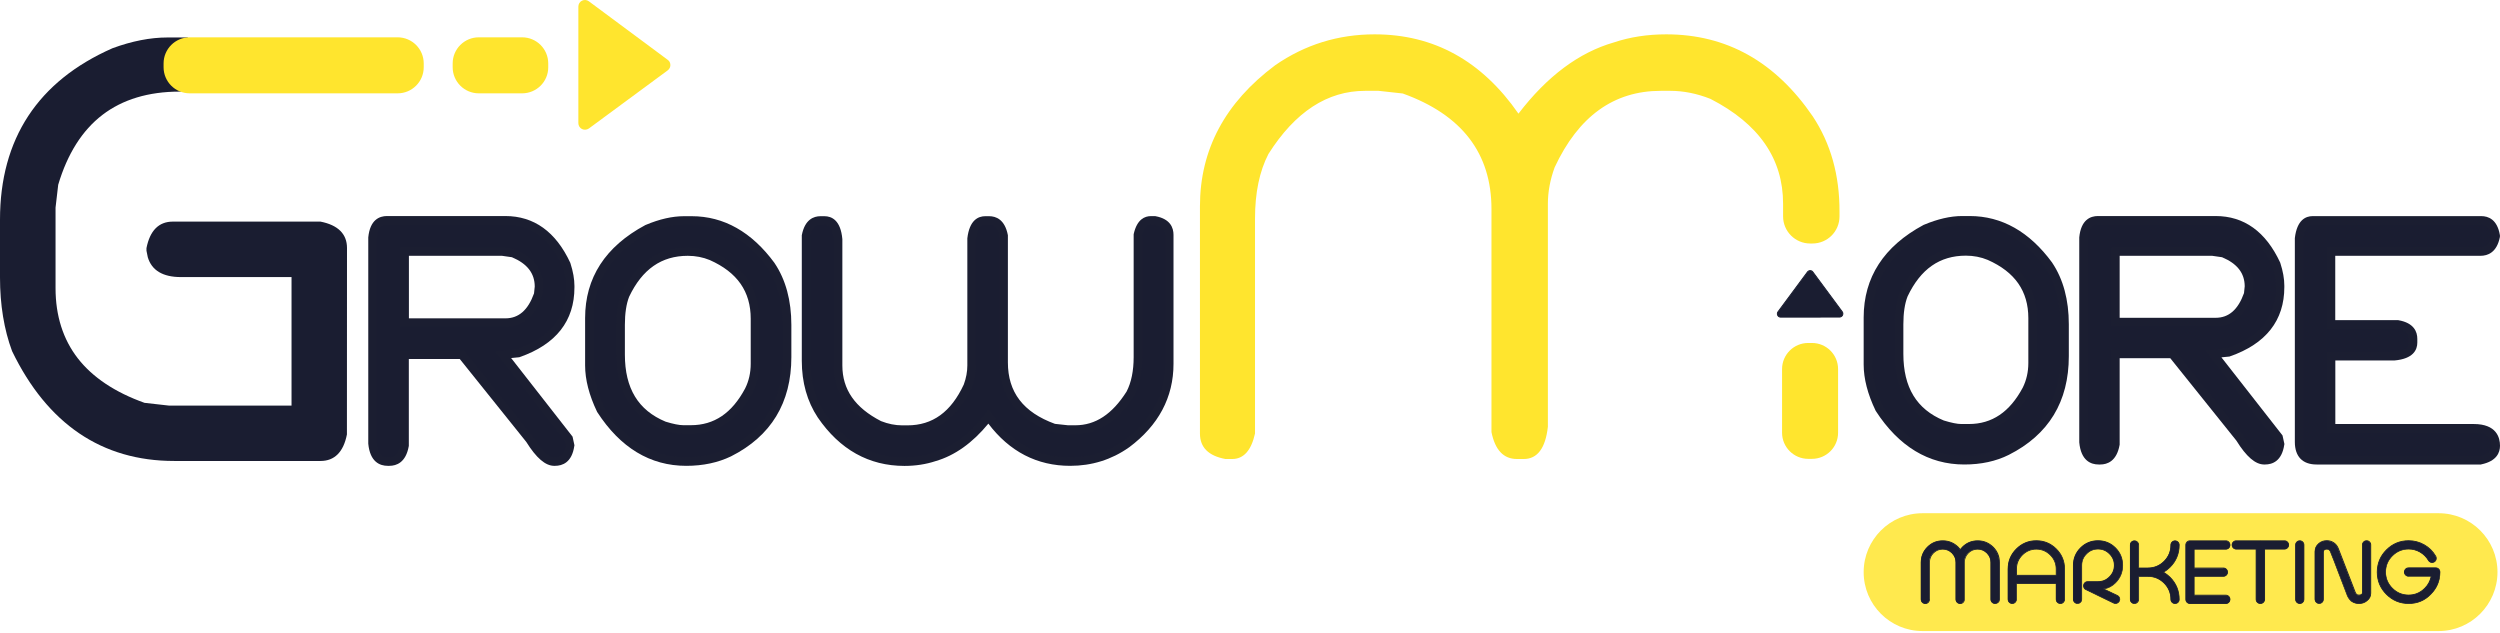 <?xml version="1.0" encoding="UTF-8"?> <svg xmlns="http://www.w3.org/2000/svg" width="320" height="81" viewBox="0 0 320 81" fill="none"><path opacity="0.84" d="M312.137 80.775H246.09C241.923 80.775 238.549 77.401 238.549 73.234C238.549 69.066 241.923 65.692 246.09 65.692H312.137C316.304 65.692 319.678 69.066 319.678 73.234C319.668 77.401 316.294 80.775 312.137 80.775Z" fill="#FFE52E"></path><path d="M308.31 73.776C308.16 73.776 308.029 73.726 307.929 73.615C307.828 73.515 307.768 73.384 307.768 73.234C307.768 73.083 307.818 72.952 307.929 72.852C308.029 72.752 308.16 72.691 308.31 72.691H311.785C311.936 72.691 312.056 72.742 312.167 72.852C312.267 72.952 312.327 73.083 312.327 73.234C312.327 74.338 311.936 75.282 311.152 76.076C310.369 76.859 309.425 77.25 308.31 77.25C307.196 77.25 306.252 76.859 305.468 76.076C304.685 75.292 304.294 74.348 304.294 73.234C304.294 72.119 304.685 71.175 305.468 70.392C306.252 69.608 307.196 69.217 308.31 69.217C309.023 69.217 309.686 69.397 310.299 69.749C310.911 70.1 311.403 70.593 311.765 71.205C311.835 71.336 311.855 71.466 311.825 71.607C311.785 71.747 311.705 71.858 311.574 71.938C311.444 72.008 311.313 72.029 311.172 71.999C311.032 71.958 310.921 71.878 310.851 71.747C310.59 71.296 310.228 70.944 309.767 70.673C309.315 70.412 308.833 70.281 308.31 70.281C307.497 70.281 306.804 70.572 306.232 71.145C305.649 71.717 305.368 72.41 305.368 73.224C305.368 74.037 305.659 74.73 306.232 75.302C306.804 75.885 307.497 76.166 308.31 76.166C309.124 76.166 309.817 75.875 310.389 75.302C310.821 74.87 311.092 74.358 311.203 73.756H308.31V73.776Z" fill="#1A1D31"></path><path d="M308.31 77.301C307.186 77.301 306.222 76.899 305.428 76.106C304.635 75.312 304.233 74.348 304.233 73.234C304.233 72.109 304.635 71.145 305.428 70.352C306.222 69.558 307.186 69.156 308.31 69.156C309.023 69.156 309.706 69.337 310.329 69.689C310.952 70.04 311.454 70.542 311.815 71.165C311.895 71.305 311.915 71.456 311.875 71.607C311.835 71.767 311.745 71.878 311.604 71.968C311.464 72.049 311.313 72.069 311.162 72.028C311.012 71.988 310.891 71.898 310.801 71.757C310.54 71.316 310.188 70.964 309.736 70.703C309.295 70.452 308.813 70.321 308.3 70.321C307.507 70.321 306.814 70.613 306.252 71.175C305.689 71.737 305.398 72.42 305.398 73.224C305.398 74.017 305.689 74.7 306.252 75.262C306.814 75.825 307.497 76.116 308.3 76.116C309.094 76.116 309.777 75.825 310.339 75.262C310.751 74.85 311.012 74.368 311.132 73.806H308.3C308.14 73.806 307.999 73.746 307.879 73.635C307.768 73.525 307.708 73.384 307.708 73.224C307.708 73.063 307.768 72.922 307.879 72.802C307.989 72.691 308.13 72.631 308.3 72.631H311.775C311.936 72.631 312.076 72.691 312.187 72.802C312.297 72.912 312.357 73.053 312.357 73.224C312.357 74.338 311.956 75.302 311.162 76.096C310.399 76.899 309.435 77.301 308.31 77.301ZM308.31 69.267C307.216 69.267 306.272 69.659 305.509 70.432C304.735 71.205 304.344 72.149 304.344 73.234C304.344 74.318 304.735 75.262 305.509 76.035C306.282 76.808 307.226 77.2 308.31 77.2C309.395 77.2 310.339 76.808 311.112 76.035C311.885 75.262 312.277 74.318 312.277 73.234C312.277 73.093 312.227 72.983 312.136 72.892C312.036 72.792 311.926 72.752 311.795 72.752H308.321C308.18 72.752 308.069 72.802 307.979 72.892C307.879 72.993 307.838 73.103 307.838 73.234C307.838 73.364 307.889 73.475 307.979 73.575C308.079 73.675 308.19 73.716 308.321 73.716H311.273L311.263 73.776C311.152 74.378 310.871 74.911 310.429 75.342C309.847 75.925 309.134 76.226 308.321 76.226C307.497 76.226 306.784 75.925 306.202 75.342C305.619 74.76 305.318 74.047 305.318 73.234C305.318 72.41 305.619 71.697 306.202 71.115C306.784 70.532 307.497 70.231 308.321 70.231C308.853 70.231 309.345 70.362 309.807 70.623C310.269 70.894 310.64 71.255 310.911 71.707C310.982 71.828 311.072 71.898 311.203 71.928C311.333 71.958 311.454 71.948 311.564 71.878C311.685 71.808 311.755 71.717 311.785 71.587C311.815 71.456 311.805 71.336 311.735 71.225C311.373 70.613 310.891 70.131 310.289 69.789C309.676 69.448 309.013 69.267 308.31 69.267Z" fill="#1B1E31"></path><path d="M297.385 76.718C297.385 76.869 297.335 76.999 297.225 77.1C297.124 77.2 296.994 77.25 296.843 77.25C296.692 77.25 296.572 77.2 296.461 77.1C296.361 76.999 296.301 76.869 296.301 76.718V70.603C296.301 70.201 296.461 69.87 296.773 69.598C296.783 69.588 296.793 69.578 296.813 69.568C297.094 69.337 297.425 69.227 297.807 69.227C298.128 69.227 298.42 69.317 298.681 69.488C298.952 69.669 299.143 69.9 299.263 70.201L301.442 75.834C301.502 75.965 301.563 76.065 301.643 76.126C301.713 76.176 301.814 76.196 301.934 76.196C302.075 76.196 302.195 76.156 302.286 76.085C302.346 76.045 302.366 75.965 302.366 75.844V69.769C302.366 69.618 302.416 69.498 302.527 69.387C302.627 69.287 302.758 69.227 302.908 69.227C303.059 69.227 303.18 69.277 303.29 69.387C303.39 69.488 303.451 69.618 303.451 69.769V75.955C303.451 76.347 303.29 76.668 302.959 76.919C302.667 77.15 302.326 77.26 301.944 77.26C301.593 77.26 301.292 77.17 301.031 76.989H301.041C300.8 76.808 300.609 76.567 300.468 76.246C300.237 75.674 299.876 74.73 299.384 73.424C298.922 72.199 298.56 71.265 298.289 70.603C298.249 70.512 298.189 70.442 298.108 70.382C298.038 70.331 297.938 70.301 297.827 70.301C297.697 70.301 297.596 70.331 297.516 70.402L297.496 70.422C297.425 70.482 297.385 70.572 297.385 70.683V76.718Z" fill="#1A1D31"></path><path d="M301.944 77.301C301.582 77.301 301.271 77.2 301 77.019L300.869 76.929H300.89C300.699 76.758 300.538 76.528 300.418 76.256C300.187 75.684 299.825 74.74 299.333 73.424C298.881 72.209 298.51 71.265 298.238 70.603C298.208 70.522 298.148 70.452 298.078 70.402C298.007 70.352 297.927 70.332 297.827 70.332C297.716 70.332 297.616 70.362 297.546 70.412L297.535 70.422C297.475 70.472 297.445 70.542 297.445 70.643V76.698C297.445 76.859 297.385 76.999 297.274 77.12C297.164 77.23 297.023 77.291 296.863 77.291C296.702 77.291 296.561 77.23 296.451 77.12C296.341 77.01 296.28 76.859 296.28 76.698V70.583C296.28 70.171 296.441 69.819 296.772 69.538C296.782 69.528 296.802 69.518 296.812 69.498C297.104 69.267 297.445 69.147 297.837 69.147C298.168 69.147 298.469 69.237 298.741 69.418C299.012 69.598 299.213 69.849 299.343 70.161L301.522 75.794C301.572 75.915 301.633 76.005 301.703 76.055C301.763 76.096 301.854 76.116 301.964 76.116C302.095 76.116 302.205 76.086 302.285 76.015C302.326 75.985 302.346 75.915 302.346 75.814V69.739C302.346 69.578 302.406 69.438 302.516 69.327C302.627 69.217 302.767 69.156 302.928 69.156C303.089 69.156 303.229 69.217 303.34 69.327C303.45 69.438 303.511 69.578 303.511 69.739V75.925C303.511 76.326 303.34 76.668 302.998 76.929C302.697 77.19 302.346 77.301 301.944 77.301ZM301.131 76.979C301.362 77.12 301.633 77.2 301.944 77.2C302.326 77.2 302.657 77.09 302.928 76.869C303.239 76.618 303.4 76.306 303.4 75.945V69.759C303.4 69.629 303.35 69.518 303.26 69.418C303.159 69.317 303.049 69.277 302.918 69.277C302.778 69.277 302.667 69.327 302.577 69.418C302.476 69.518 302.436 69.629 302.436 69.759V75.835C302.436 75.975 302.396 76.066 302.326 76.116C302.225 76.196 302.095 76.236 301.944 76.236C301.813 76.236 301.703 76.206 301.633 76.156C301.542 76.096 301.472 75.985 301.412 75.845L299.233 70.211C299.122 69.92 298.931 69.689 298.67 69.518C298.419 69.347 298.138 69.267 297.827 69.267C297.455 69.267 297.134 69.377 296.863 69.598C296.853 69.609 296.833 69.618 296.823 69.629C296.521 69.89 296.361 70.221 296.361 70.603V76.718C296.361 76.859 296.411 76.969 296.501 77.06C296.592 77.15 296.712 77.2 296.843 77.2C296.983 77.2 297.094 77.16 297.184 77.06C297.284 76.959 297.325 76.849 297.325 76.718V70.663C297.325 70.532 297.365 70.432 297.445 70.362L297.455 70.352C297.556 70.281 297.666 70.241 297.807 70.241C297.927 70.241 298.038 70.271 298.118 70.332C298.208 70.392 298.279 70.472 298.319 70.573C298.59 71.225 298.962 72.179 299.413 73.394C299.906 74.7 300.267 75.654 300.498 76.216C300.628 76.527 300.809 76.768 301.05 76.939L301.131 76.979Z" fill="#1B1E31"></path><path d="M294.905 76.718C294.905 76.869 294.855 76.999 294.744 77.1C294.644 77.2 294.513 77.25 294.363 77.25C294.212 77.25 294.091 77.2 293.981 77.1C293.881 76.999 293.82 76.869 293.82 76.718V69.759C293.82 69.608 293.871 69.488 293.981 69.377C294.081 69.277 294.212 69.217 294.363 69.217C294.513 69.217 294.634 69.267 294.744 69.377C294.845 69.478 294.905 69.608 294.905 69.759V76.718Z" fill="#1A1D31"></path><path d="M294.373 77.301C294.212 77.301 294.071 77.24 293.961 77.13C293.85 77.02 293.79 76.869 293.79 76.708V69.749C293.79 69.588 293.85 69.448 293.961 69.337C294.071 69.227 294.212 69.167 294.373 69.167C294.533 69.167 294.674 69.227 294.784 69.337C294.895 69.448 294.955 69.588 294.955 69.749V76.708C294.955 76.869 294.895 77.01 294.784 77.13C294.674 77.251 294.533 77.301 294.373 77.301ZM294.373 69.267C294.242 69.267 294.131 69.317 294.031 69.408C293.931 69.508 293.891 69.618 293.891 69.749V76.708C293.891 76.849 293.941 76.959 294.031 77.05C294.121 77.14 294.242 77.19 294.373 77.19C294.513 77.19 294.624 77.15 294.714 77.05C294.814 76.949 294.855 76.839 294.855 76.708V69.749C294.855 69.618 294.804 69.508 294.714 69.408C294.614 69.317 294.503 69.267 294.373 69.267Z" fill="#1B1E31"></path><path d="M289.271 69.227C289.291 69.227 289.311 69.217 289.321 69.217C289.331 69.217 289.351 69.217 289.371 69.227H292.404C292.555 69.227 292.675 69.277 292.786 69.377C292.886 69.478 292.946 69.608 292.946 69.759C292.946 69.909 292.896 70.03 292.786 70.141C292.685 70.241 292.555 70.301 292.404 70.301H289.864V76.728C289.864 76.879 289.813 77.009 289.703 77.11C289.602 77.21 289.472 77.26 289.321 77.26C289.171 77.26 289.04 77.21 288.94 77.11C288.839 77.009 288.779 76.879 288.779 76.728V70.301H286.238C286.088 70.301 285.967 70.251 285.857 70.141C285.756 70.04 285.696 69.909 285.696 69.759C285.696 69.608 285.746 69.488 285.857 69.377C285.957 69.277 286.088 69.227 286.238 69.227H289.271Z" fill="#1A1D31"></path><path d="M289.321 77.301C289.161 77.301 289.02 77.241 288.9 77.13C288.789 77.02 288.729 76.869 288.729 76.708V70.332H286.238C286.078 70.332 285.937 70.271 285.827 70.161C285.716 70.05 285.656 69.91 285.656 69.749C285.656 69.588 285.716 69.448 285.827 69.338C285.937 69.227 286.078 69.167 286.238 69.167H289.271C289.311 69.157 289.341 69.157 289.382 69.167H292.414C292.575 69.167 292.716 69.227 292.826 69.338C292.937 69.448 292.997 69.588 292.997 69.749C292.997 69.91 292.937 70.05 292.826 70.161C292.716 70.271 292.575 70.332 292.414 70.332H289.924V76.708C289.924 76.869 289.864 77.01 289.753 77.13C289.623 77.251 289.482 77.301 289.321 77.301ZM286.238 69.277C286.108 69.277 285.997 69.317 285.897 69.418C285.807 69.508 285.756 69.629 285.756 69.759C285.756 69.9 285.807 70.01 285.897 70.101C285.997 70.201 286.108 70.241 286.238 70.241H288.839V76.718C288.839 76.859 288.89 76.969 288.98 77.06C289.07 77.15 289.191 77.2 289.321 77.2C289.452 77.2 289.562 77.16 289.663 77.06C289.753 76.969 289.803 76.849 289.803 76.718V70.241H292.404C292.545 70.241 292.655 70.191 292.746 70.101C292.846 70.01 292.886 69.9 292.886 69.759C292.886 69.629 292.836 69.518 292.746 69.418C292.655 69.327 292.545 69.277 292.404 69.277H289.362C289.341 69.267 289.321 69.267 289.291 69.277H289.281H286.238Z" fill="#1B1E31"></path><path d="M284.601 72.701C284.752 72.701 284.872 72.752 284.983 72.862C285.083 72.963 285.143 73.093 285.143 73.244C285.143 73.394 285.093 73.515 284.983 73.625C284.882 73.726 284.752 73.786 284.601 73.786H280.855V76.196H284.912C285.063 76.196 285.184 76.246 285.294 76.357C285.394 76.457 285.455 76.588 285.455 76.738C285.455 76.889 285.405 77.019 285.294 77.12C285.194 77.22 285.063 77.271 284.912 77.271H280.323C280.173 77.271 280.052 77.22 279.942 77.12C279.841 77.019 279.781 76.889 279.781 76.738V69.779C279.781 69.629 279.831 69.508 279.942 69.397C280.042 69.297 280.173 69.237 280.323 69.237H284.912C285.063 69.237 285.184 69.287 285.294 69.397C285.394 69.498 285.455 69.629 285.455 69.779C285.455 69.93 285.405 70.06 285.294 70.161C285.194 70.261 285.063 70.311 284.912 70.311H280.855V72.731H284.601V72.701Z" fill="#1A1D31"></path><path d="M284.903 77.301H280.314C280.153 77.301 280.012 77.24 279.902 77.13C279.791 77.02 279.731 76.869 279.731 76.708V69.749C279.731 69.588 279.791 69.448 279.902 69.337C280.012 69.227 280.153 69.167 280.314 69.167H284.903C285.064 69.167 285.204 69.227 285.315 69.337C285.425 69.448 285.485 69.588 285.485 69.749C285.485 69.91 285.425 70.05 285.315 70.171C285.204 70.281 285.064 70.342 284.903 70.342H280.896V72.651H284.592C284.752 72.651 284.893 72.712 285.003 72.822C285.114 72.932 285.174 73.073 285.174 73.234C285.174 73.394 285.114 73.535 285.003 73.645C284.893 73.756 284.752 73.816 284.592 73.816H280.896V76.126H284.903C285.064 76.126 285.204 76.186 285.315 76.296C285.425 76.407 285.485 76.547 285.485 76.708C285.485 76.869 285.425 77.01 285.315 77.13C285.204 77.251 285.064 77.301 284.903 77.301ZM280.314 69.267C280.183 69.267 280.073 69.317 279.972 69.408C279.872 69.508 279.832 69.618 279.832 69.749V76.708C279.832 76.849 279.882 76.959 279.972 77.05C280.063 77.14 280.183 77.19 280.314 77.19H284.903C285.033 77.19 285.144 77.15 285.244 77.05C285.335 76.959 285.385 76.839 285.385 76.708C285.385 76.578 285.335 76.467 285.244 76.367C285.144 76.266 285.033 76.226 284.903 76.226H280.796V73.716H284.592C284.722 73.716 284.833 73.665 284.933 73.575C285.033 73.475 285.074 73.364 285.074 73.234C285.074 73.093 285.023 72.983 284.933 72.892C284.833 72.792 284.722 72.752 284.592 72.752H280.796V70.231H284.903C285.033 70.231 285.144 70.191 285.244 70.091C285.335 70 285.385 69.88 285.385 69.749C285.385 69.618 285.335 69.508 285.244 69.408C285.144 69.307 285.033 69.267 284.903 69.267H280.314Z" fill="#1B1E31"></path><path d="M278.777 77.1C278.677 77.2 278.546 77.26 278.396 77.26C278.245 77.26 278.124 77.21 278.014 77.1C277.914 76.999 277.853 76.869 277.853 76.718C277.853 75.905 277.562 75.212 276.99 74.639C276.407 74.067 275.714 73.776 274.911 73.776H273.726V76.718C273.726 76.869 273.676 76.989 273.565 77.1C273.465 77.2 273.334 77.26 273.184 77.26C273.033 77.26 272.913 77.21 272.802 77.1C272.702 76.999 272.642 76.869 272.642 76.718V69.759C272.642 69.608 272.692 69.488 272.802 69.377C272.903 69.277 273.033 69.217 273.184 69.217C273.334 69.217 273.455 69.267 273.565 69.377C273.666 69.478 273.726 69.608 273.726 69.759V72.701H274.911C275.724 72.701 276.417 72.41 276.99 71.838C277.562 71.265 277.853 70.572 277.853 69.759C277.853 69.608 277.904 69.488 278.014 69.377C278.114 69.277 278.245 69.217 278.396 69.217C278.546 69.217 278.667 69.267 278.777 69.377C278.878 69.478 278.938 69.608 278.938 69.759C278.938 70.874 278.546 71.818 277.763 72.601C277.512 72.852 277.231 73.063 276.93 73.244C277.231 73.424 277.512 73.635 277.763 73.876C278.546 74.66 278.938 75.603 278.938 76.718C278.938 76.869 278.888 76.989 278.777 77.1Z" fill="#1A1D31"></path><path d="M278.406 77.301C278.245 77.301 278.105 77.241 277.994 77.13C277.884 77.02 277.824 76.879 277.824 76.718C277.824 75.925 277.542 75.232 276.98 74.67C276.418 74.107 275.725 73.826 274.931 73.826H273.797V76.718C273.797 76.879 273.736 77.02 273.626 77.13C273.515 77.241 273.375 77.301 273.214 77.301C273.053 77.301 272.913 77.241 272.803 77.13C272.692 77.02 272.632 76.879 272.632 76.718V69.759C272.632 69.599 272.692 69.458 272.803 69.347C272.913 69.237 273.053 69.177 273.214 69.177C273.375 69.177 273.515 69.237 273.626 69.347C273.736 69.458 273.797 69.599 273.797 69.759V72.651H274.931C275.725 72.651 276.418 72.37 276.98 71.808C277.542 71.245 277.824 70.562 277.824 69.759C277.824 69.599 277.884 69.458 277.994 69.347C278.105 69.237 278.245 69.177 278.406 69.177C278.567 69.177 278.707 69.237 278.818 69.347C278.928 69.458 278.988 69.599 278.988 69.759C278.988 70.884 278.587 71.848 277.793 72.641C277.562 72.872 277.301 73.073 277.02 73.244C277.301 73.415 277.552 73.615 277.793 73.846C278.587 74.64 278.988 75.604 278.988 76.728C278.988 76.889 278.928 77.03 278.818 77.14C278.707 77.251 278.567 77.301 278.406 77.301ZM273.696 73.726H274.931C275.755 73.726 276.468 74.017 277.05 74.6C277.633 75.182 277.924 75.895 277.924 76.718C277.924 76.849 277.974 76.959 278.065 77.06C278.155 77.16 278.265 77.2 278.406 77.2C278.536 77.2 278.647 77.15 278.747 77.06C278.848 76.969 278.888 76.849 278.888 76.718C278.888 75.624 278.496 74.68 277.723 73.917C277.472 73.676 277.201 73.465 276.9 73.284L276.819 73.244L276.9 73.204C277.201 73.023 277.472 72.812 277.723 72.571C278.496 71.798 278.888 70.854 278.888 69.769C278.888 69.639 278.838 69.528 278.747 69.428C278.647 69.327 278.536 69.287 278.406 69.287C278.265 69.287 278.155 69.337 278.065 69.428C277.964 69.528 277.924 69.639 277.924 69.769C277.924 70.593 277.633 71.306 277.05 71.888C276.468 72.471 275.755 72.762 274.931 72.762H273.696V69.769C273.696 69.639 273.646 69.528 273.556 69.428C273.465 69.327 273.355 69.287 273.214 69.287C273.084 69.287 272.973 69.337 272.873 69.428C272.772 69.528 272.732 69.639 272.732 69.769V76.728C272.732 76.859 272.782 76.969 272.873 77.07C272.963 77.17 273.084 77.21 273.214 77.21C273.355 77.21 273.465 77.16 273.556 77.07C273.656 76.969 273.696 76.859 273.696 76.728V73.726Z" fill="#1B1E31"></path><path d="M271.316 76.567C271.356 76.708 271.336 76.849 271.266 76.969C271.195 77.1 271.085 77.18 270.944 77.22C270.804 77.26 270.663 77.25 270.543 77.18L266.978 75.453C266.847 75.382 266.767 75.272 266.727 75.132C266.686 74.991 266.697 74.85 266.767 74.72C266.867 74.539 267.028 74.449 267.239 74.449H268.554C269.127 74.449 269.619 74.248 270.02 73.836C270.432 73.434 270.633 72.942 270.633 72.37C270.633 71.787 270.432 71.295 270.02 70.894C269.619 70.482 269.127 70.281 268.554 70.281C267.972 70.281 267.48 70.482 267.078 70.894C266.666 71.295 266.466 71.787 266.466 72.37V76.718C266.466 76.869 266.415 76.989 266.305 77.1C266.204 77.2 266.074 77.26 265.923 77.26C265.773 77.26 265.652 77.21 265.542 77.1C265.431 76.989 265.381 76.869 265.381 76.718V72.37C265.381 71.496 265.692 70.753 266.305 70.13C266.917 69.518 267.66 69.207 268.544 69.207C269.418 69.207 270.161 69.518 270.774 70.13C271.386 70.743 271.697 71.486 271.697 72.37C271.697 73.244 271.386 73.987 270.774 74.599C270.322 75.051 269.81 75.312 269.237 75.382L271.055 76.246C271.195 76.326 271.276 76.427 271.316 76.567Z" fill="#1A1D31"></path><path d="M270.794 77.301C270.693 77.301 270.603 77.281 270.513 77.231L266.948 75.503C266.797 75.423 266.707 75.302 266.666 75.152C266.626 75.001 266.636 74.85 266.717 74.7C266.827 74.499 266.998 74.398 267.229 74.398H268.544C269.107 74.398 269.589 74.198 269.98 73.796C270.382 73.404 270.583 72.922 270.583 72.36C270.583 71.798 270.382 71.316 269.98 70.924C269.589 70.522 269.107 70.322 268.544 70.322C267.982 70.322 267.5 70.522 267.108 70.924C266.707 71.316 266.506 71.798 266.506 72.36V76.708C266.506 76.869 266.446 77.01 266.335 77.12C266.225 77.231 266.084 77.291 265.923 77.291C265.763 77.291 265.622 77.231 265.512 77.12C265.401 77.01 265.341 76.869 265.341 76.708V72.36C265.341 71.476 265.652 70.713 266.275 70.091C266.898 69.468 267.661 69.157 268.544 69.157C269.428 69.157 270.191 69.468 270.814 70.091C271.436 70.713 271.748 71.476 271.748 72.36C271.748 73.244 271.436 74.007 270.814 74.63C270.402 75.041 269.93 75.302 269.408 75.403L271.075 76.196C271.216 76.276 271.306 76.397 271.356 76.547C271.396 76.708 271.386 76.849 271.296 76.99C271.216 77.13 271.105 77.221 270.944 77.271C270.904 77.301 270.844 77.301 270.794 77.301ZM267.239 74.509C267.048 74.509 266.908 74.589 266.817 74.75C266.757 74.871 266.737 74.991 266.777 75.122C266.807 75.252 266.888 75.343 267.008 75.413L270.573 77.14C270.693 77.21 270.814 77.22 270.944 77.18C271.075 77.15 271.165 77.07 271.236 76.949C271.306 76.829 271.316 76.708 271.286 76.588C271.246 76.457 271.175 76.367 271.055 76.296L269.077 75.363L269.247 75.343C269.81 75.272 270.312 75.011 270.754 74.569C271.356 73.967 271.657 73.234 271.657 72.38C271.657 71.527 271.356 70.783 270.754 70.181C270.151 69.578 269.418 69.277 268.564 69.277C267.711 69.277 266.968 69.578 266.365 70.181C265.763 70.783 265.462 71.527 265.462 72.38V76.728C265.462 76.859 265.512 76.969 265.602 77.07C265.692 77.17 265.813 77.21 265.944 77.21C266.084 77.21 266.195 77.16 266.285 77.07C266.385 76.969 266.425 76.859 266.425 76.728V72.38C266.425 71.788 266.636 71.286 267.058 70.864C267.47 70.442 267.982 70.231 268.575 70.231C269.157 70.231 269.669 70.442 270.081 70.864C270.503 71.276 270.713 71.788 270.713 72.38C270.713 72.963 270.503 73.475 270.081 73.886C269.669 74.308 269.157 74.519 268.575 74.519H267.239V74.509Z" fill="#1B1E31"></path><path d="M263.192 74.71H258.101V76.718C258.101 76.869 258.05 76.999 257.94 77.1C257.84 77.2 257.709 77.251 257.558 77.251C257.408 77.251 257.287 77.2 257.177 77.1C257.076 76.999 257.016 76.869 257.016 76.718V72.832C257.016 71.838 257.368 70.984 258.081 70.281C258.784 69.568 259.637 69.217 260.631 69.217C261.625 69.217 262.479 69.568 263.192 70.281C263.905 70.984 264.257 71.838 264.257 72.832V76.718C264.257 76.869 264.206 76.999 264.096 77.1C263.995 77.2 263.865 77.251 263.714 77.251C263.564 77.251 263.443 77.2 263.333 77.1C263.232 76.999 263.172 76.869 263.172 76.718V74.71H263.192ZM258.101 73.635H263.192V72.832C263.192 72.129 262.941 71.537 262.439 71.034C261.947 70.532 261.344 70.281 260.641 70.281C259.938 70.281 259.346 70.532 258.844 71.034C258.342 71.537 258.091 72.129 258.091 72.832V73.635H258.101Z" fill="#1A1D31"></path><path d="M263.724 77.301C263.564 77.301 263.423 77.24 263.312 77.13C263.202 77.02 263.142 76.869 263.142 76.708V74.75H258.151V76.708C258.151 76.869 258.091 77.01 257.98 77.13C257.87 77.24 257.729 77.301 257.568 77.301C257.408 77.301 257.267 77.24 257.157 77.13C257.046 77.02 256.986 76.869 256.986 76.708V72.822C256.986 71.818 257.348 70.944 258.061 70.231C258.774 69.518 259.647 69.157 260.651 69.157C261.656 69.157 262.529 69.518 263.242 70.231C263.955 70.944 264.317 71.818 264.317 72.822V76.708C264.317 76.869 264.256 77.01 264.146 77.13C264.035 77.251 263.895 77.301 263.724 77.301ZM258.05 74.66H263.242V76.718C263.242 76.859 263.292 76.969 263.383 77.06C263.473 77.15 263.594 77.2 263.724 77.2C263.865 77.2 263.975 77.16 264.076 77.06C264.166 76.969 264.216 76.849 264.216 76.718V72.832C264.216 71.858 263.865 71.014 263.172 70.322C262.479 69.629 261.625 69.277 260.651 69.277C259.677 69.277 258.834 69.629 258.141 70.322C257.448 71.014 257.097 71.858 257.097 72.832V76.718C257.097 76.859 257.147 76.969 257.237 77.06C257.328 77.15 257.448 77.2 257.579 77.2C257.719 77.2 257.83 77.16 257.92 77.06C258.02 76.959 258.061 76.849 258.061 76.718V74.66H258.05ZM263.242 73.686H258.05V72.832C258.05 72.119 258.312 71.506 258.814 71.004C259.316 70.502 259.938 70.241 260.641 70.241C261.354 70.241 261.967 70.502 262.469 71.004C262.971 71.506 263.232 72.129 263.232 72.832V73.686H263.242ZM258.151 73.585H263.142V72.832C263.142 72.149 262.891 71.557 262.409 71.075C261.927 70.593 261.334 70.342 260.651 70.342C259.968 70.342 259.376 70.593 258.894 71.075C258.412 71.557 258.161 72.149 258.161 72.832V73.585H258.151Z" fill="#1B1E31"></path><path d="M246.963 76.718C246.963 76.869 246.913 76.999 246.803 77.1C246.702 77.2 246.572 77.25 246.421 77.25C246.271 77.25 246.15 77.2 246.04 77.1C245.939 76.999 245.879 76.869 245.879 76.718V71.988C245.879 71.225 246.15 70.572 246.692 70.03C247.235 69.488 247.887 69.217 248.651 69.217C249.414 69.217 250.066 69.488 250.609 70.03C250.709 70.13 250.799 70.241 250.88 70.362C250.97 70.241 251.061 70.141 251.161 70.03C251.703 69.488 252.356 69.217 253.119 69.217C253.882 69.217 254.535 69.488 255.077 70.03C255.62 70.572 255.891 71.225 255.891 71.988V76.718C255.891 76.869 255.841 76.989 255.73 77.1C255.63 77.2 255.499 77.26 255.349 77.26C255.198 77.26 255.077 77.21 254.967 77.1C254.867 76.999 254.806 76.869 254.806 76.718V71.988C254.806 71.516 254.636 71.115 254.304 70.793C253.973 70.462 253.571 70.291 253.109 70.291C252.637 70.291 252.236 70.462 251.904 70.793C251.573 71.125 251.412 71.526 251.412 71.988V76.718C251.412 76.869 251.362 76.999 251.251 77.1C251.151 77.2 251.02 77.25 250.87 77.25C250.719 77.25 250.599 77.2 250.488 77.1C250.388 76.999 250.328 76.869 250.328 76.718V71.988C250.328 71.516 250.167 71.115 249.835 70.793C249.504 70.462 249.102 70.291 248.63 70.291C248.158 70.291 247.757 70.462 247.435 70.793C247.104 71.125 246.933 71.526 246.933 71.988V76.718H246.963Z" fill="#1A1D31"></path><path d="M255.369 77.301C255.208 77.301 255.068 77.24 254.958 77.13C254.847 77.02 254.787 76.879 254.787 76.718V71.989C254.787 71.537 254.626 71.145 254.305 70.824C253.983 70.502 253.592 70.342 253.14 70.342C252.688 70.342 252.286 70.502 251.975 70.824C251.654 71.145 251.493 71.537 251.493 71.989V76.718C251.493 76.879 251.433 77.02 251.322 77.14C251.212 77.251 251.071 77.311 250.901 77.311C250.74 77.311 250.599 77.251 250.489 77.14C250.378 77.03 250.318 76.879 250.318 76.718V71.989C250.318 71.537 250.157 71.145 249.836 70.824C249.515 70.502 249.123 70.342 248.671 70.342C248.219 70.342 247.828 70.502 247.506 70.824C247.185 71.145 247.024 71.537 247.024 71.989V76.718C247.024 76.879 246.964 77.02 246.854 77.14C246.743 77.251 246.603 77.311 246.442 77.311C246.281 77.311 246.141 77.251 246.03 77.14C245.92 77.03 245.859 76.879 245.859 76.718V71.989C245.859 71.215 246.141 70.543 246.683 69.99C247.235 69.438 247.898 69.167 248.681 69.167C249.454 69.167 250.127 69.448 250.68 69.99C250.77 70.081 250.85 70.171 250.921 70.271C251.001 70.171 251.081 70.081 251.162 69.99C251.714 69.438 252.377 69.167 253.16 69.167C253.933 69.167 254.606 69.448 255.158 69.99C255.711 70.543 255.982 71.215 255.982 71.989V76.718C255.982 76.879 255.922 77.02 255.811 77.13C255.67 77.251 255.53 77.301 255.369 77.301ZM253.14 70.241C253.622 70.241 254.034 70.412 254.375 70.753C254.716 71.095 254.887 71.507 254.887 71.989V76.718C254.887 76.859 254.937 76.969 255.028 77.06C255.118 77.16 255.229 77.2 255.369 77.2C255.5 77.2 255.61 77.15 255.711 77.06C255.811 76.969 255.851 76.859 255.851 76.718V71.989C255.851 71.245 255.58 70.593 255.058 70.07C254.526 69.538 253.883 69.277 253.14 69.277C252.397 69.277 251.744 69.548 251.222 70.07C251.121 70.171 251.031 70.281 250.941 70.392L250.901 70.452L250.86 70.392C250.78 70.281 250.69 70.171 250.589 70.07C250.057 69.538 249.414 69.277 248.671 69.277C247.928 69.277 247.275 69.548 246.753 70.07C246.221 70.603 245.96 71.245 245.96 71.989V76.718C245.96 76.859 246.01 76.969 246.1 77.06C246.191 77.15 246.311 77.2 246.442 77.2C246.582 77.2 246.693 77.16 246.783 77.06C246.884 76.959 246.924 76.849 246.924 76.718V71.989C246.924 71.507 247.095 71.095 247.436 70.753C247.777 70.412 248.189 70.241 248.671 70.241C249.153 70.241 249.565 70.412 249.916 70.753C250.258 71.095 250.429 71.507 250.429 71.989V76.718C250.429 76.859 250.479 76.969 250.569 77.06C250.66 77.15 250.78 77.2 250.911 77.2C251.051 77.2 251.162 77.16 251.262 77.06C251.352 76.969 251.403 76.849 251.403 76.718V71.989C251.403 71.507 251.573 71.095 251.915 70.753C252.236 70.412 252.658 70.241 253.14 70.241Z" fill="#1B1E31"></path><path d="M296.029 28.205H317.6C318.604 28.205 319.217 28.858 319.448 30.143V30.244C319.186 31.539 318.544 32.192 317.509 32.192H298.369V41.521H306.915C308.211 41.752 308.853 42.365 308.853 43.369V43.851C308.853 44.875 308.04 45.458 306.423 45.598H298.359V54.827H316.626C318.504 54.827 319.448 55.57 319.448 57.066C319.448 58.02 318.795 58.633 317.509 58.914H296.522C295.035 58.914 294.282 58.141 294.282 56.584V30.545C294.463 28.979 295.045 28.205 296.029 28.205Z" fill="#1A1D31"></path><path d="M317.56 59.456H296.522C294.724 59.456 293.74 58.432 293.74 56.574V30.505V30.475C294.011 28.145 295.136 27.663 296.029 27.663H317.6C318.494 27.663 319.638 28.075 319.98 30.063L319.99 30.113V30.314L319.98 30.364C319.588 32.333 318.413 32.744 317.499 32.744H298.912V40.979H306.965L307.016 40.989C308.994 41.34 309.416 42.475 309.416 43.369V43.851C309.416 44.775 308.903 45.929 306.493 46.14H306.443H298.922V54.274H316.636C319.568 54.274 320 56.022 320 57.056C320 57.91 319.588 59.024 317.62 59.436L317.56 59.456ZM294.835 30.565V56.574C294.835 57.829 295.337 58.361 296.522 58.361H317.449C318.905 58.04 318.905 57.327 318.905 57.066C318.905 56.283 318.644 55.379 316.636 55.379H297.827V45.056H306.413C308.321 44.875 308.321 44.132 308.321 43.851V43.369C308.321 42.887 308.16 42.304 306.875 42.073H297.827V31.65H317.509C318.022 31.65 318.634 31.479 318.905 30.204C318.664 28.928 318.092 28.768 317.61 28.768H296.04C295.758 28.758 295.045 28.758 294.835 30.565Z" fill="#1B1E31"></path><path d="M268.535 28.205H283.598C287.032 28.205 289.623 30.083 291.37 33.839C291.691 34.843 291.852 35.747 291.852 36.56V36.751C291.852 40.788 289.653 43.57 285.244 45.106L283.306 45.297L291.661 55.981L291.852 56.855C291.641 58.211 290.998 58.894 289.904 58.894H289.804C288.9 58.894 287.855 57.96 286.691 56.072L278.044 45.287H270.754V56.845C270.513 58.201 269.86 58.884 268.816 58.884H268.625C267.47 58.884 266.827 58.111 266.687 56.554V30.415C266.837 28.948 267.45 28.205 268.535 28.205ZM270.774 32.192V41.23H283.598C285.536 41.23 286.931 40.035 287.775 37.635L287.875 36.661C287.875 34.722 286.771 33.297 284.572 32.383L283.216 32.192H270.774Z" fill="#1A1D31"></path><path d="M289.914 59.456H289.814C288.699 59.456 287.534 58.462 286.259 56.403L277.793 45.849H271.316V56.916L271.306 56.966C270.934 59.024 269.75 59.456 268.826 59.456H268.635C267.621 59.456 266.365 58.964 266.145 56.624V56.574V30.415V30.384C266.365 28.125 267.571 27.653 268.535 27.653H283.598C287.243 27.653 290.024 29.651 291.862 33.608L291.882 33.668C292.224 34.722 292.394 35.697 292.394 36.56V36.751C292.394 41.019 290.045 44.011 285.425 45.618L285.365 45.638L284.341 45.739L292.163 55.74L292.404 56.835L292.384 56.936C292.073 59.024 290.868 59.456 289.914 59.456ZM270.222 44.755H278.315L287.162 55.801C288.548 58.03 289.412 58.361 289.804 58.361H289.904C290.426 58.361 291.059 58.191 291.29 56.885L291.149 56.233L282.262 44.865L285.124 44.574C289.281 43.108 291.3 40.547 291.3 36.761V36.57C291.3 35.827 291.149 34.984 290.848 34.05C289.181 30.495 286.811 28.758 283.588 28.758H268.524C268.183 28.758 267.4 28.758 267.229 30.475V56.554C267.39 58.161 268.052 58.361 268.625 58.361H268.816C269.328 58.361 269.95 58.181 270.211 56.815V44.755H270.222ZM283.598 41.772H270.222V31.64L283.286 31.65L284.712 31.851L284.772 31.881C287.193 32.875 288.418 34.481 288.418 36.661V36.711L288.317 37.745L288.297 37.805C287.363 40.437 285.787 41.772 283.598 41.772ZM271.316 40.678H283.598C285.285 40.678 286.47 39.643 287.233 37.514L287.323 36.641C287.313 34.953 286.359 33.738 284.421 32.925L283.166 32.744H271.316V40.678Z" fill="#1B1E31"></path><path d="M251.141 28.205H252.115C256.052 28.205 259.416 30.113 262.218 33.939C263.573 35.968 264.256 38.488 264.256 41.521V45.598C264.256 51.222 261.796 55.269 256.875 57.739C255.309 58.512 253.491 58.904 251.432 58.904C247.024 58.904 243.399 56.705 240.547 52.296C239.573 50.268 239.091 48.39 239.091 46.663V40.637C239.091 35.697 241.551 31.911 246.472 29.27C248.169 28.567 249.725 28.205 251.141 28.205ZM243.077 41.511V45.297C243.077 49.796 244.925 52.808 248.611 54.335C249.665 54.656 250.468 54.817 251.041 54.817H252.015C255.168 54.817 257.638 53.17 259.396 49.866C259.918 48.832 260.169 47.697 260.169 46.462V40.728C260.169 37.052 258.321 34.401 254.636 32.764C253.692 32.373 252.698 32.182 251.623 32.182C248.058 32.182 245.407 34.03 243.66 37.715C243.278 38.719 243.077 39.974 243.077 41.511Z" fill="#1A1D31"></path><path d="M251.433 59.456C246.854 59.456 243.038 57.146 240.095 52.597L240.065 52.537C239.061 50.448 238.549 48.47 238.549 46.663V40.637C238.549 35.506 241.13 31.519 246.221 28.788L246.271 28.768C248.018 28.035 249.655 27.653 251.152 27.653H252.126C256.223 27.653 259.778 29.661 262.67 33.608L262.68 33.628C264.096 35.737 264.809 38.388 264.809 41.511V45.588C264.809 51.402 262.228 55.65 257.127 58.221C255.48 59.044 253.572 59.456 251.433 59.456ZM241.039 52.035C243.801 56.293 247.205 58.361 251.443 58.361C253.401 58.361 255.158 57.99 256.645 57.257C261.404 54.857 263.724 51.051 263.724 45.598V41.521C263.724 38.619 263.071 36.179 261.786 34.261C259.105 30.615 255.861 28.758 252.126 28.758H251.152C249.816 28.758 248.32 29.099 246.723 29.772C241.963 32.333 239.653 35.887 239.653 40.647V46.672C239.643 48.299 240.115 50.107 241.039 52.035ZM252.015 55.369H251.041C250.408 55.369 249.565 55.198 248.45 54.857L248.4 54.837C244.504 53.23 242.525 50.017 242.525 45.297V41.511C242.525 39.914 242.736 38.569 243.148 37.524L243.158 37.494C244.996 33.608 247.848 31.64 251.624 31.64C252.758 31.64 253.843 31.851 254.847 32.262L254.857 32.272C258.743 33.999 260.722 36.842 260.722 40.738V46.472C260.722 47.787 260.44 49.012 259.888 50.117L259.878 50.127C258.03 53.612 255.379 55.369 252.015 55.369ZM248.802 53.822C249.786 54.124 250.539 54.274 251.041 54.274H252.015C254.978 54.274 257.237 52.748 258.914 49.615C259.386 48.661 259.627 47.606 259.627 46.462V40.728C259.627 37.263 257.92 34.813 254.425 33.266C253.562 32.905 252.618 32.724 251.634 32.724C248.28 32.724 245.839 34.431 244.172 37.936C243.811 38.85 243.63 40.055 243.63 41.511V45.297C243.63 49.595 245.327 52.376 248.802 53.822Z" fill="#1B1E31"></path><path d="M233.929 40.587H235.184H235.465C235.626 40.587 235.777 40.497 235.847 40.356C235.917 40.216 235.907 40.045 235.807 39.914L232.041 34.823C231.961 34.712 231.83 34.652 231.7 34.652C231.569 34.652 231.439 34.712 231.358 34.823L227.582 39.924C227.492 40.055 227.472 40.226 227.542 40.366C227.613 40.507 227.763 40.597 227.924 40.597H228.034H229.46L233.929 40.587Z" fill="#1A1D31"></path><path d="M227.924 40.657C227.743 40.657 227.572 40.557 227.492 40.386C227.412 40.225 227.422 40.025 227.532 39.874L231.308 34.773C231.398 34.652 231.549 34.572 231.7 34.572C231.85 34.572 232.001 34.642 232.091 34.773L235.857 39.864C235.968 40.015 235.978 40.205 235.897 40.376C235.817 40.537 235.646 40.647 235.465 40.647H233.929V40.587V40.647L227.924 40.657ZM231.7 34.703C231.589 34.703 231.479 34.753 231.408 34.853L227.633 39.954C227.552 40.065 227.542 40.215 227.603 40.336C227.663 40.456 227.793 40.537 227.924 40.537L235.465 40.527C235.606 40.527 235.726 40.447 235.787 40.326C235.847 40.206 235.837 40.055 235.757 39.944L231.991 34.853C231.921 34.753 231.81 34.703 231.7 34.703Z" fill="#1B1E31"></path><path d="M232.031 14.889C227.241 7.89 220.995 4.396 213.283 4.396C210.873 4.396 208.643 4.737 206.575 5.43C202.106 6.715 198.029 9.758 194.363 14.548C189.664 7.78 183.528 4.396 175.956 4.396C171.287 4.396 167.039 5.711 163.223 8.352C156.806 13.142 153.593 19.157 153.593 26.418V55.489C153.593 57.267 154.687 58.351 156.856 58.753H157.72C159.186 58.753 160.16 57.658 160.642 55.489V27.964C160.642 24.67 161.215 21.919 162.359 19.71C165.774 14.317 169.901 11.626 174.741 11.626H176.459L179.551 11.967C187.123 14.689 190.909 19.619 190.909 26.759V55.309C191.371 57.598 192.456 58.753 194.173 58.753H195.036C196.784 58.753 197.818 57.377 198.129 54.626V26.066C198.129 24.55 198.421 22.993 198.993 21.427C202.036 14.889 206.565 11.626 212.58 11.626H213.785C215.472 11.626 217.199 11.967 218.946 12.66C225.142 15.844 228.235 20.312 228.235 26.076V27.703C228.235 29.611 229.792 31.168 231.7 31.168H231.991C233.909 31.168 235.456 29.621 235.456 27.703V27.111C235.476 22.431 234.331 18.364 232.031 14.889Z" fill="#FFE52E"></path><path d="M228.104 55.389V47.245C228.104 45.397 229.601 43.901 231.448 43.901H231.93C233.778 43.901 235.274 45.397 235.274 47.245V55.389C235.274 57.237 233.778 58.733 231.93 58.733H231.448C229.611 58.733 228.104 57.237 228.104 55.389Z" fill="#FFE52E"></path><path d="M105.04 28.205H105.532C106.557 28.205 107.149 29.019 107.29 30.645V46.763C107.29 50.037 109.047 52.577 112.562 54.385C113.556 54.776 114.53 54.967 115.494 54.967H116.177C119.601 54.967 122.172 53.109 123.899 49.394C124.221 48.5 124.391 47.617 124.391 46.753V30.535C124.572 28.968 125.155 28.185 126.149 28.185H126.641C127.615 28.185 128.237 28.838 128.499 30.143V46.361C128.499 50.418 130.648 53.22 134.946 54.766L136.703 54.957H137.677C140.429 54.957 142.778 53.431 144.716 50.368C145.369 49.113 145.691 47.546 145.691 45.678V30.043C145.972 28.808 146.524 28.185 147.347 28.185H147.84C149.075 28.416 149.697 29.029 149.697 30.043V46.552C149.697 50.669 147.87 54.094 144.224 56.815C142.055 58.311 139.645 59.065 136.994 59.065C132.696 59.065 129.212 57.146 126.54 53.3C124.452 56.022 122.142 57.749 119.601 58.482C118.426 58.874 117.161 59.065 115.795 59.065C111.417 59.065 107.862 57.076 105.141 53.099C103.835 51.131 103.183 48.822 103.183 46.16V30.133C103.444 28.858 104.056 28.205 105.04 28.205Z" fill="#1A1D31"></path><path d="M136.984 59.627C132.746 59.627 129.221 57.809 126.51 54.224C124.481 56.694 122.212 58.311 119.752 59.024C118.537 59.426 117.191 59.637 115.775 59.637C111.226 59.637 107.49 57.548 104.678 53.441C103.313 51.382 102.63 48.942 102.63 46.191V30.113L102.64 30.063C103.032 28.085 104.156 27.673 105.03 27.673H105.522C106.456 27.673 107.611 28.185 107.822 30.615V30.666V46.783C107.822 49.856 109.438 52.186 112.772 53.903C113.686 54.264 114.6 54.445 115.474 54.445H116.156C119.37 54.445 121.73 52.738 123.367 49.213C123.668 48.39 123.819 47.576 123.819 46.783V30.535V30.505C124.09 28.165 125.214 27.673 126.118 27.673H126.61C127.484 27.673 128.609 28.085 129 30.063L129.01 30.113V46.391C129.01 50.207 130.979 52.778 135.036 54.254L136.703 54.435H137.646C140.217 54.435 142.366 53.019 144.204 50.117C144.806 48.952 145.108 47.466 145.108 45.698V30.003L145.118 29.942C145.54 28.055 146.544 27.663 147.317 27.663H147.859L147.909 27.673C149.817 28.024 150.209 29.169 150.209 30.063V46.572C150.209 50.85 148.291 54.455 144.515 57.267L144.495 57.277C142.276 58.843 139.745 59.627 136.984 59.627ZM126.55 52.386L126.982 52.999C129.563 56.725 132.836 58.532 136.984 58.532C139.514 58.532 141.834 57.809 143.893 56.383C147.417 53.752 149.135 50.539 149.135 46.572V30.063C149.135 29.581 148.974 28.988 147.769 28.758H147.327C147.106 28.758 146.534 28.758 146.212 30.133V45.709C146.212 47.657 145.861 49.324 145.178 50.649L145.158 50.689C143.119 53.903 140.599 55.54 137.657 55.54H136.622L134.795 55.339L134.734 55.319C130.215 53.692 127.926 50.689 127.926 46.401V30.234C127.655 28.938 127.082 28.768 126.62 28.768H126.128C125.857 28.768 125.134 28.767 124.913 30.595V46.783C124.913 47.707 124.743 48.661 124.391 49.605L124.371 49.645C122.553 53.551 119.792 55.53 116.156 55.53H115.474C114.449 55.53 113.395 55.319 112.341 54.907L112.29 54.887C108.595 52.989 106.717 50.258 106.717 46.783V30.686C106.536 28.768 105.793 28.768 105.502 28.768H105.01C104.538 28.768 103.976 28.938 103.704 30.234V46.2C103.704 48.731 104.327 50.971 105.572 52.838C108.203 56.684 111.537 58.552 115.765 58.552C117.07 58.552 118.296 58.361 119.4 57.99L119.42 57.98C121.83 57.287 124.07 55.61 126.078 52.999L126.55 52.386Z" fill="#1B1E31"></path><path d="M87.547 28.205H88.521C92.477 28.205 95.862 30.123 98.683 33.969C100.049 36.008 100.732 38.549 100.732 41.591V45.699C100.732 51.352 98.251 55.419 93.311 57.91C91.734 58.693 89.906 59.084 87.838 59.084C83.409 59.084 79.764 56.865 76.892 52.437C75.918 50.398 75.426 48.51 75.426 46.773V40.718C75.426 35.747 77.896 31.941 82.847 29.29C84.554 28.567 86.111 28.205 87.547 28.205ZM79.443 41.591V45.397C79.443 49.926 81.3 52.949 85.016 54.485C86.07 54.807 86.884 54.977 87.456 54.977H88.43C91.604 54.977 94.084 53.32 95.851 49.996C96.374 48.952 96.635 47.817 96.635 46.572V40.808C96.635 37.112 94.777 34.441 91.061 32.794C90.117 32.403 89.103 32.212 88.029 32.212C84.444 32.212 81.772 34.07 80.015 37.785C79.633 38.77 79.443 40.045 79.443 41.591Z" fill="#1A1D31"></path><path d="M87.838 59.627C83.228 59.627 79.392 57.307 76.44 52.738L76.41 52.678C75.406 50.579 74.894 48.591 74.894 46.773V40.718C74.894 35.556 77.484 31.549 82.606 28.808L82.656 28.788C84.413 28.045 86.06 27.673 87.557 27.673H88.531C92.648 27.673 96.223 29.691 99.135 33.658L99.145 33.678C100.571 35.797 101.294 38.458 101.294 41.601V45.709C101.294 51.553 98.693 55.831 93.572 58.412C91.905 59.215 89.987 59.627 87.838 59.627ZM77.374 52.166C80.156 56.444 83.58 58.532 87.838 58.532C89.816 58.532 91.573 58.161 93.07 57.418C97.86 55.008 100.19 51.171 100.19 45.699V41.591C100.19 38.679 99.537 36.219 98.241 34.281C95.55 30.605 92.276 28.747 88.531 28.747H87.557C86.211 28.747 84.715 29.089 83.108 29.772C78.318 32.343 75.988 35.928 75.988 40.708V46.763C75.978 48.41 76.45 50.227 77.374 52.166ZM88.43 55.52H87.456C86.824 55.52 85.97 55.349 84.855 55.007L84.805 54.987C80.889 53.371 78.9 50.147 78.9 45.397V41.591C78.9 39.985 79.111 38.629 79.523 37.584L79.533 37.554C81.381 33.648 84.243 31.67 88.039 31.67C89.183 31.67 90.268 31.881 91.272 32.302L91.282 32.312C95.199 34.05 97.177 36.912 97.177 40.828V46.592C97.177 47.908 96.896 49.143 96.333 50.258L96.323 50.268C94.466 53.752 91.804 55.52 88.43 55.52ZM85.197 53.973C86.181 54.274 86.944 54.425 87.456 54.425H88.43C91.413 54.425 93.682 52.889 95.369 49.735C95.851 48.781 96.092 47.707 96.092 46.562V40.798C96.092 37.313 94.375 34.853 90.85 33.286C89.977 32.925 89.033 32.744 88.039 32.744C84.665 32.744 82.204 34.462 80.527 37.986C80.166 38.91 79.985 40.115 79.985 41.581V45.387C79.985 49.715 81.692 52.517 85.197 53.973Z" fill="#1B1E31"></path><path d="M49.538 28.205H64.681C68.136 28.205 70.737 30.093 72.494 33.869C72.816 34.883 72.986 35.787 72.986 36.6V36.791C72.986 40.848 70.767 43.65 66.338 45.196L64.38 45.387L72.785 56.132L72.976 57.016C72.765 58.382 72.112 59.064 71.018 59.064H70.918C70.004 59.064 68.959 58.12 67.794 56.233L59.098 45.387H51.767V57.016C51.526 58.382 50.874 59.064 49.809 59.064H49.618C48.464 59.064 47.811 58.281 47.66 56.715V30.434C47.831 28.958 48.453 28.205 49.538 28.205ZM51.787 32.212V41.3H64.681C66.64 41.3 68.035 40.095 68.879 37.685L68.979 36.711C68.979 34.753 67.875 33.327 65.656 32.413L64.29 32.222H51.787V32.212Z" fill="#1A1D31"></path><path d="M71.038 59.627H70.937C69.813 59.627 68.648 58.623 67.362 56.564L58.847 45.949H52.33V57.076L52.319 57.126C51.948 59.195 50.763 59.627 49.829 59.627H49.638C48.624 59.627 47.359 59.135 47.138 56.785V56.734V30.424V30.394C47.359 28.125 48.564 27.653 49.538 27.653H64.681C68.347 27.653 71.148 29.661 72.996 33.638L73.016 33.698C73.358 34.763 73.528 35.737 73.528 36.6V36.791C73.528 41.089 71.168 44.082 66.519 45.708L66.459 45.728L65.424 45.829L73.287 55.891L73.528 56.996L73.508 57.096C73.207 59.195 71.992 59.627 71.038 59.627ZM51.245 44.855H59.379L68.276 55.961C69.662 58.201 70.546 58.532 70.937 58.532H71.038C71.57 58.532 72.203 58.361 72.434 57.046L72.283 56.393L63.346 44.965L66.228 44.674C70.415 43.198 72.444 40.617 72.444 36.811V36.62C72.444 35.877 72.293 35.024 71.992 34.08C70.315 30.505 67.925 28.757 64.681 28.757H49.538C49.196 28.757 48.403 28.757 48.232 30.485V56.714C48.393 58.331 49.066 58.542 49.638 58.542H49.829C50.351 58.542 50.974 58.361 51.235 56.986V44.855H51.245ZM64.681 41.842H51.235V31.66L64.37 31.67L65.806 31.87L65.866 31.901C68.296 32.905 69.531 34.522 69.531 36.701V36.751L69.431 37.795L69.411 37.856C68.477 40.507 66.891 41.842 64.681 41.842ZM52.34 40.748H64.691C66.388 40.748 67.583 39.703 68.356 37.554L68.447 36.671C68.437 34.974 67.483 33.748 65.525 32.925L64.259 32.744H52.34V40.748Z" fill="#1B1E31"></path><path d="M44.416 31.74C44.416 29.953 43.271 28.808 41.022 28.366H22.123C20.325 28.366 19.19 29.511 18.748 31.76V32.091L18.919 32.935C19.421 34.612 20.847 35.466 23.157 35.466H37.316V51.914H21.61L18.497 51.563C14.722 50.217 11.85 48.299 9.962 45.869C8.074 43.439 7.11 40.416 7.11 36.892V26.578L7.451 23.646C8.626 19.69 10.524 16.687 13.105 14.709C15.686 12.73 19.01 11.726 22.986 11.726H23.197C22.584 11.124 22.213 10.28 22.213 9.356V7.8C22.213 6.474 22.986 5.34 24.101 4.797H21.43C19.241 4.797 16.881 5.259 14.4 6.173C4.85 10.381 0 17.771 0 28.125V35.516C0 39.02 0.522 42.194 1.546 44.945C6.065 54.274 13.045 59.004 22.293 59.004H41.032C42.819 59.004 43.964 57.859 44.406 55.61L44.416 31.74Z" fill="#1A1D31"></path><path d="M50.893 11.947H24.282C22.434 11.947 20.938 10.451 20.938 8.603V8.121C20.938 6.273 22.434 4.777 24.282 4.777H50.893C52.741 4.777 54.237 6.273 54.237 8.121V8.603C54.237 10.451 52.741 11.947 50.893 11.947Z" fill="#FFE52E"></path><path d="M66.83 11.947H61.286C59.439 11.947 57.942 10.451 57.942 8.603V8.121C57.942 6.273 59.439 4.777 61.286 4.777H66.83C68.677 4.777 70.174 6.273 70.174 8.121V8.603C70.184 10.451 68.677 11.947 66.83 11.947Z" fill="#FFE52E"></path><path d="M74.03 12.72V15.211V15.763C74.03 16.084 74.211 16.376 74.492 16.516C74.773 16.657 75.115 16.627 75.376 16.446L85.468 9.005C85.679 8.844 85.81 8.593 85.81 8.332C85.81 8.061 85.689 7.81 85.468 7.659L75.376 0.168C75.125 -0.023 74.773 -0.053 74.492 0.088C74.211 0.228 74.03 0.519 74.03 0.841V1.062V3.883V12.72Z" fill="#FFE52E"></path></svg> 